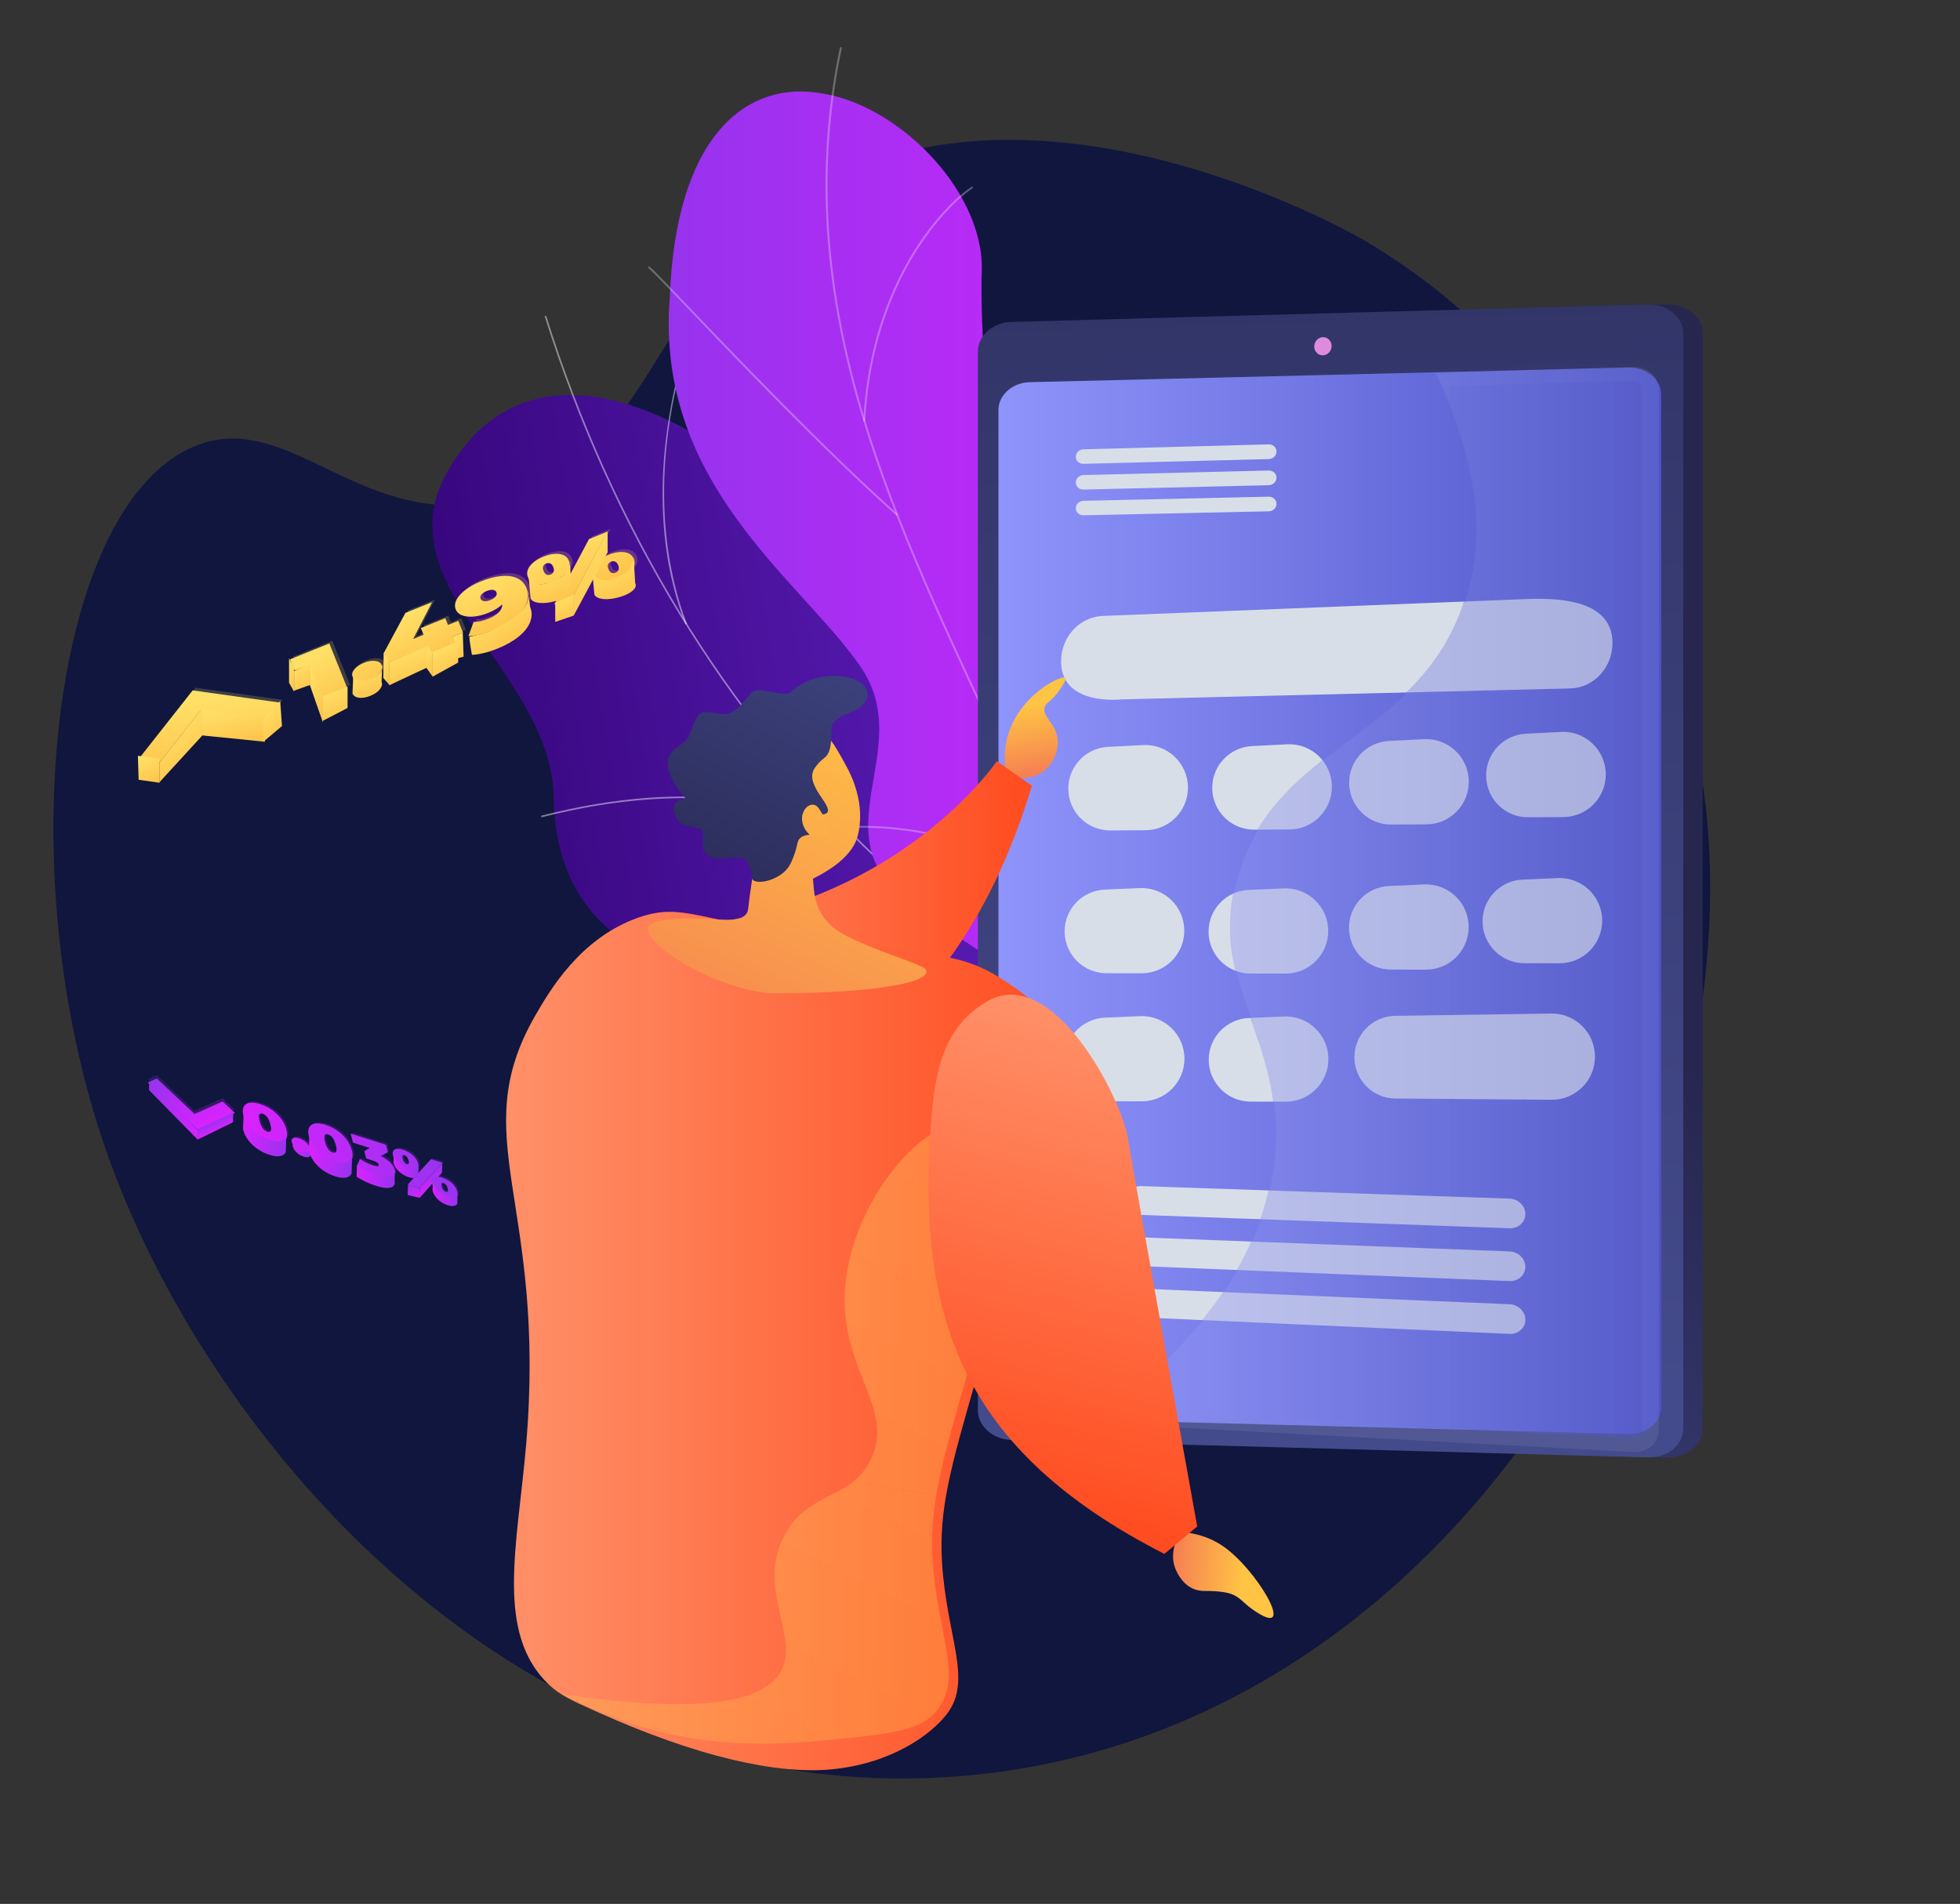 <svg width="457" height="444" viewBox="0 0 457 444" fill="none" xmlns="http://www.w3.org/2000/svg">
<rect x="0" y="0" width="457" height="444" fill="#333333" stroke="none"/>
<g clip-path="url(#clip0)">
<path d="M190.302 43.597C151.229 65.545 152.904 108.028 116.226 116.614C84.265 124.094 67.883 95.379 45.892 103.868C12.388 116.801 1.704 202.235 24.706 268.219C48.459 336.351 121.26 421.392 222.02 414.344C335.146 406.432 405.641 287.886 398.206 193.155C397.402 182.909 389.281 97.256 317.384 55.66C313.792 53.582 243.121 13.926 190.302 43.597Z" fill="#10163E"/>
<g opacity="0.8">
<g style="mix-blend-mode:multiply" opacity="0.3">
<path style="mix-blend-mode:multiply" opacity="0.3" d="M196.986 268.682C195.399 270.125 192.699 269.948 190.951 268.282C189.203 266.616 189.071 264.079 190.669 262.632C192.266 261.185 194.972 261.377 196.714 263.053C198.456 264.728 198.573 267.241 196.986 268.682Z" fill="url(#paint0_linear)"/>
<path style="mix-blend-mode:multiply" opacity="0.3" d="M277.109 268.859C278.84 270.24 281.247 270.078 282.489 268.504C283.731 266.93 283.34 264.533 281.618 263.146C279.896 261.76 277.474 261.904 276.226 263.485C274.977 265.065 275.373 267.475 277.109 268.859Z" fill="url(#paint1_linear)"/>
</g>
</g>
<path d="M339.817 277.612C342.294 275.901 346.15 269.996 346.527 268.037C349.005 255.029 355.239 230.96 348.076 218.926C346.847 216.866 336.362 219.808 334.02 218.557C326.869 218.806 324.415 219.337 317.496 216.234C297.098 207.079 310.14 163.313 272.058 170.016C244.165 174.922 228.17 193.689 211.465 155.101C194.761 116.514 130.055 63.914 104.159 110.271C89.299 136.874 128.629 156.69 129.113 186.087C129.574 214.018 148.454 227.416 178.952 228.531C209.451 229.646 202.155 246.414 206.217 271.075C211.108 300.694 252.437 284.989 270.892 276.118C285.772 268.949 328.442 260.78 339.817 277.612Z" fill="url(#paint2_linear)"/>
<path d="M334.981 265.296L335.042 264.915C310.061 260.961 286.056 253.213 263.697 241.896C242.212 231.02 222.222 216.849 204.273 199.764C169.409 166.593 142.816 122.969 127.349 73.626L126.99 73.737C142.482 123.147 169.114 166.824 204.017 200.036C221.992 217.147 242.021 231.346 263.531 242.222C285.916 253.579 309.96 261.341 334.981 265.296Z" fill="#FCFDFE" fill-opacity="0.46"/>
<path d="M189.514 278.172C211.47 262.713 252.163 250.036 280.239 249.91L280.234 249.527C252.105 249.652 211.306 262.367 189.297 277.85L189.514 278.172Z" fill="#FCFDFE" fill-opacity="0.46"/>
<path d="M313.966 261.028L314.132 260.688C300.905 254.485 291.585 241.937 286.429 223.39C281.655 206.159 281.289 187.066 281.426 174.187L281.044 174.179C280.906 187.071 281.271 206.217 286.058 223.488C291.237 242.141 300.621 254.77 313.966 261.028Z" fill="#FCFDFE" fill-opacity="0.46"/>
<path d="M199.102 195.234L199.28 194.894C185.757 187.695 162.099 181.05 126.152 190.237L126.249 190.609C162.077 181.446 185.644 188.063 199.102 195.234Z" fill="#FCFDFE" fill-opacity="0.46"/>
<path d="M159.817 145.63L160.176 145.493C155.331 132.945 149.434 106.292 164.395 68.712L164.042 68.573C158.985 81.256 155.804 94.507 154.819 106.893C153.704 121.098 155.385 134.134 159.817 145.63Z" fill="#FCFDFE" fill-opacity="0.46"/>
<path d="M273.078 313.882C286.353 310.411 299.575 306.624 312.745 302.547C312.982 302.718 314.17 272.909 298.546 259.067C267.721 232.319 283.318 203.526 286.855 187.097C292.779 163.846 285.693 140.16 262.944 142.311C237.648 144.198 228.477 103.001 228.859 64.548C230.35 45.652 210.412 25.133 192.426 21.926C174.018 18.205 157.549 31.796 156.177 69.285C152.654 112.897 186.659 135.211 200.568 155.361C214.238 175.129 189.707 195.054 213.024 211.325C232.739 225.906 256.584 235.314 250.632 257.008C244.417 278.478 248.297 295.065 273.078 313.882Z" fill="url(#paint3_linear)"/>
<path d="M291.354 313.631L291.803 313.579C291.776 313.315 272.088 253.063 243.229 195.477C239.086 186.094 234.665 176.659 230.403 167.528C218.962 143.089 207.139 117.82 200.013 92.141C192.043 63.44 190.829 36.93 196.305 11.092L195.857 11C190.367 36.903 191.594 63.493 199.578 92.273C206.717 117.991 218.553 143.274 229.994 167.739C234.269 176.857 238.677 186.292 242.82 195.688C271.6 253.103 291.288 313.275 291.354 313.631Z" fill="white" fill-opacity="0.29"/>
<path d="M209.079 120.288L209.382 119.945C192.518 104.915 171.695 83.128 160.505 71.424C151.73 62.253 151.44 62.002 151.149 62.081L151.268 62.517L151.215 62.292L151.149 62.503C151.558 62.715 155.372 66.686 160.188 71.727C171.365 83.445 192.201 105.231 209.079 120.288Z" fill="white" fill-opacity="0.29"/>
<path d="M201.729 98.249C202.731 78.706 209.263 65.101 214.568 57.131C220.387 48.369 226.246 44.081 226.827 43.949C226.827 43.949 226.774 43.962 226.721 43.922L226.932 43.526C226.814 43.46 226.669 43.5 226.365 43.671C225.098 44.397 219.187 48.976 213.38 58.121C208.392 65.985 202.243 79.326 201.28 98.236L201.729 98.249Z" fill="white" fill-opacity="0.29"/>
<path d="M260.582 233.758L261.03 233.652C261.017 233.586 260.964 233.415 260.911 233.23C260.859 233.059 260.806 232.874 260.793 232.821C256.808 215.284 258.893 195.728 266.968 174.694C271.178 163.728 276.878 152.815 283.898 142.259C284.387 141.533 284.585 141.229 284.637 141.111L284.228 140.926C284.189 141.018 283.898 141.454 283.529 142.008C276.482 152.591 270.782 163.53 266.559 174.535C258.457 195.649 256.372 215.297 260.37 232.927C260.384 232.993 260.436 233.177 260.489 233.362C260.516 233.52 260.555 233.692 260.582 233.758Z" fill="white" fill-opacity="0.29"/>
<path d="M252.282 215.297L252.638 215.02C233.544 190.621 199.235 192.561 198.958 192.666L198.812 192.891L198.997 193.102L199.05 192.877L199.09 193.088C199.406 193.049 233.319 191.07 252.282 215.297ZM199.09 192.653L199.037 192.877L199.09 192.653Z" fill="white" fill-opacity="0.29"/>
<path d="M288.002 303.814L288.451 303.748C287.303 296.015 288.623 282.476 301.37 261.878C302.056 260.782 302.056 260.782 302.016 260.65L301.792 260.703L301.581 260.65C301.554 260.73 301.291 261.152 300.987 261.64C288.161 282.357 286.841 296.002 288.002 303.814Z" fill="white" fill-opacity="0.29"/>
<path d="M282.962 289.562L283.384 289.391C281.022 283.69 273.025 272.883 245.961 264.609C245.578 264.49 245.34 264.424 245.261 264.385L245.103 264.807C245.195 264.847 245.446 264.913 245.842 265.045C272.708 273.266 280.626 283.941 282.962 289.562Z" fill="white" fill-opacity="0.29"/>
<path d="M232.546 82.009V328.872C232.546 332.563 236.302 333.363 240.561 333.478L386.534 339.82L388.739 339.878C393.271 340.003 397 336.975 397 333.158V77.724C397 73.907 393.285 70.878 388.739 71.004L385.732 71.084L239.228 80.649C234.982 80.775 232.546 78.318 232.546 82.009Z" fill="url(#paint4_linear)"/>
<path d="M228 82.009V328.872C228 332.563 231.484 335.683 235.744 335.798L384.207 339.878C388.739 340.003 392.468 336.975 392.468 333.158V77.724C392.468 73.907 388.753 70.878 384.207 71.004L235.744 75.084C231.484 75.198 228 78.318 228 82.009Z" fill="url(#paint5_linear)"/>
<path d="M232.804 95.588V324.28C232.804 327.731 236.057 330.634 240.031 330.737L379.634 334.416C383.853 334.531 387.324 331.708 387.324 328.154V91.999C387.324 88.445 383.867 85.611 379.634 85.714L240.031 89.131C236.057 89.234 232.804 92.136 232.804 95.588Z" fill="url(#paint6_linear)"/>
<path d="M306.435 80.807C306.435 81.979 307.342 82.894 308.457 82.864C309.572 82.833 310.479 81.846 310.479 80.684C310.479 79.512 309.572 78.597 308.457 78.628C307.342 78.659 306.435 79.635 306.435 80.807Z" fill="#DE8BDF"/>
<g opacity="0.3">
<path opacity="0.3" d="M297.421 269.239C299.83 241.491 281.77 230.04 288.656 204.897C297.176 173.824 329.92 172.498 341.066 142.019C345.339 130.339 347.027 112.694 334.792 87.003L380.9 85.529C384.139 85.426 386.766 87.791 386.766 90.808V333.466C386.766 336.483 384.139 338.803 380.9 338.62L254.66 331.843C286.792 308.392 295.937 286.29 297.421 269.239Z" fill="#D8DEE8"/>
</g>
<path d="M266.079 276.6L351.98 279.526C354.008 279.594 355.655 281.206 355.655 283.114C355.655 285.023 354.008 286.52 351.98 286.44L266.079 283.32C264.173 283.251 262.622 281.697 262.622 279.846C262.622 277.983 264.16 276.531 266.079 276.6Z" fill="#D8DEE8"/>
<path d="M266.079 288.555L351.981 291.835C354.008 291.915 355.655 293.526 355.655 295.435C355.655 297.343 354.008 298.829 351.981 298.749L266.079 295.263C264.173 295.183 262.622 293.618 262.622 291.766C262.622 289.926 264.16 288.487 266.079 288.555Z" fill="#D8DEE8"/>
<path d="M266.079 300.507L351.981 304.153C354.008 304.244 355.655 305.856 355.655 307.775C355.655 309.684 354.008 311.158 351.981 311.067L266.079 307.215C264.173 307.135 262.622 305.558 262.622 303.707C262.622 301.867 264.16 300.427 266.079 300.507Z" fill="#D8DEE8"/>
<path d="M252.604 104.786L295.814 103.631C296.821 103.609 297.637 104.351 297.637 105.3C297.637 106.248 296.821 107.037 295.814 107.06L252.604 108.168C251.624 108.191 250.835 107.46 250.835 106.523C250.835 105.586 251.624 104.808 252.604 104.786Z" fill="#D8DEE8"/>
<path d="M252.605 110.786L295.814 109.723C296.821 109.7 297.638 110.443 297.638 111.392C297.638 112.34 296.821 113.129 295.814 113.152L252.605 114.169C251.625 114.192 250.836 113.46 250.836 112.523C250.836 111.586 251.625 110.82 252.605 110.786Z" fill="#D8DEE8"/>
<path d="M252.605 116.796L295.814 115.825C296.821 115.802 297.638 116.556 297.638 117.493C297.638 118.442 296.821 119.219 295.814 119.242L252.605 120.167C251.625 120.19 250.836 119.447 250.836 118.522C250.836 117.596 251.625 116.819 252.605 116.796Z" fill="#D8DEE8"/>
<path d="M353.739 139.789L257.128 143.643C251.701 143.857 247.407 148.531 247.407 154.223C247.407 164.802 261.557 163.096 261.557 163.096L366.241 160.544C371.675 160.33 375.976 155.651 375.976 149.951C375.976 138.378 359.471 139.562 353.739 139.789Z" fill="#D8DEE8"/>
<path d="M266.545 173.755L258.348 174.173C253.142 174.439 249.063 178.752 249.089 183.965C249.116 189.35 253.503 193.692 258.888 193.663L267.096 193.619C272.584 193.589 277.012 189.115 276.985 183.627C276.957 177.96 272.204 173.467 266.545 173.755Z" fill="#D8DEE8"/>
<path d="M300.102 173.574L291.905 173.992C286.699 174.257 282.62 178.571 282.646 183.783C282.673 189.169 287.06 193.511 292.445 193.482L300.653 193.437C306.141 193.407 310.569 188.934 310.542 183.445C310.514 177.779 305.761 173.285 300.102 173.574Z" fill="#D8DEE8"/>
<path d="M332.03 172.38L323.833 172.798C318.627 173.064 314.548 177.377 314.574 182.59C314.6 187.975 318.988 192.317 324.373 192.288L332.581 192.244C338.069 192.214 342.497 187.74 342.47 182.252C342.442 176.585 337.689 172.092 332.03 172.38Z" fill="#D8DEE8"/>
<path d="M363.969 170.685L355.772 171.103C350.566 171.369 346.487 175.682 346.513 180.895C346.539 186.28 350.927 190.622 356.312 190.593L364.52 190.548C370.008 190.518 374.436 186.045 374.409 180.556C374.381 174.89 369.628 170.396 363.969 170.685Z" fill="#D8DEE8"/>
<path d="M265.76 207.106L257.56 207.462C252.352 207.689 248.244 211.971 248.234 217.184C248.224 222.569 252.581 226.944 257.967 226.956L266.174 226.973C271.663 226.985 276.121 222.545 276.132 217.056C276.142 211.39 271.421 206.86 265.76 207.106Z" fill="#D8DEE8"/>
<path d="M299.318 207.178L291.118 207.535C285.91 207.761 281.802 212.043 281.792 217.256C281.781 222.642 286.138 227.017 291.524 227.028L299.732 227.045C305.22 227.057 309.678 222.617 309.689 217.128C309.7 211.462 304.978 206.933 299.318 207.178Z" fill="#D8DEE8"/>
<path d="M332.066 206.261L323.866 206.617C318.658 206.843 314.55 211.125 314.54 216.338C314.53 221.724 318.887 226.099 324.273 226.11L332.48 226.127C337.969 226.139 342.427 221.699 342.438 216.21C342.449 210.544 337.727 206.015 332.066 206.261Z" fill="#D8DEE8"/>
<path d="M363.203 204.772L355.003 205.129C349.795 205.355 345.687 209.637 345.677 214.85C345.666 220.235 350.024 224.61 355.409 224.622L363.617 224.639C369.105 224.651 373.563 220.211 373.574 214.722C373.585 209.056 368.864 204.526 363.203 204.772Z" fill="#D8DEE8"/>
<path d="M265.804 236.969L257.604 237.323C252.396 237.548 248.286 241.828 248.275 247.041C248.263 252.427 252.619 256.803 258.004 256.816L266.212 256.836C271.701 256.85 276.16 252.411 276.172 246.923C276.185 241.256 271.465 236.725 265.804 236.969Z" fill="#D8DEE8"/>
<path d="M299.361 237.051L291.161 237.405C285.953 237.63 281.844 241.911 281.832 247.123C281.82 252.509 286.176 256.885 291.562 256.898L299.769 256.918C305.258 256.932 309.717 252.493 309.73 247.005C309.742 241.338 305.022 236.807 299.361 237.051Z" fill="#D8DEE8"/>
<path d="M361.679 236.363L325.293 236.901C320.033 236.979 315.807 241.258 315.795 246.519C315.783 251.824 320.059 256.143 325.364 256.185L361.753 256.471C367.328 256.515 371.873 252.015 371.885 246.441C371.898 240.82 367.3 236.279 361.679 236.363Z" fill="#D8DEE8"/>
<path opacity="0.35" d="M297.094 269.227C299.503 241.479 281.443 230.028 288.33 204.897C296.836 173.824 329.579 172.498 340.725 142.03C344.822 130.842 346.537 114.157 335.894 90.134L380.56 88.751C381.88 88.706 382.969 89.689 382.969 90.923V333.272C382.969 334.506 381.894 335.466 380.56 335.386L258.185 328.952C287.214 306.564 295.679 285.57 297.094 269.227Z" fill="url(#paint7_linear)"/>
<path d="M234.662 180.853C234.275 178.887 233.749 174.83 235.39 170.325C238.595 161.546 247.714 157.319 248.426 158.047C248.813 158.434 247.219 160.757 246.429 161.747C244.803 163.822 243.983 163.76 243.611 164.86C242.868 167.135 246.027 168.482 246.553 172.105C246.925 174.706 245.841 177.772 243.58 179.645C239.849 182.742 234.879 180.931 234.662 180.853Z" fill="url(#paint8_linear)"/>
<path d="M240.608 183.254L232.433 177.51C232.433 177.51 206.252 216.263 149.136 216.573L158.364 258.221C158.348 258.206 216.671 262.37 240.608 183.254Z" fill="url(#paint9_linear)"/>
<path d="M250.222 246.073C246.374 236.681 238.126 231.275 233.85 228.475C223.725 221.841 217.243 223.055 194.001 219.524C163.022 214.808 159.311 210.353 148.911 213.966C135.228 218.724 128.097 231.137 124.814 236.819C108.318 265.491 127.601 280.069 122.649 337.193C120.621 360.529 115.435 380.802 127.904 392.787C130.525 395.311 133.463 396.635 139.339 399.269C162.622 409.737 181.325 413.864 194.001 412.609C207.96 411.23 217.174 404.496 220.884 399.572C226.801 391.697 220.705 381.685 219.643 364.363C218.884 351.923 221.712 342.076 227.367 322.354C240.512 276.538 257.588 264.085 250.222 246.073Z" fill="url(#paint10_linear)"/>
<path d="M199.913 195.162C202.02 187.57 198.323 180.521 197.517 179.02C194.109 172.68 193.241 171.804 191.61 170.698L189.358 169.301C189.358 169.301 189.234 169.238 189.09 169.197C187.644 168.675 182.707 168.529 181.695 168.738C178.493 169.426 175.085 182.586 176.055 201.189C175.932 201.898 175.787 202.607 175.663 203.337C175.167 206.278 174.754 209.156 174.444 211.971C174.155 214.662 170.375 214.599 167.69 214.432C156.825 213.723 151.495 214.662 151.041 216.309C150.173 219.375 163.063 229.386 178.989 231.638C200.347 231.805 217.74 229.511 215.86 226.111C215.034 224.61 198.468 220.23 193.82 215.913C189.565 211.95 189.895 207.863 189.544 204.922C190.866 204.213 198.344 200.751 199.913 195.162Z" fill="url(#paint11_linear)"/>
<path d="M193.918 169.147C193.897 174.896 193.303 175.967 191.944 176.967C191.759 177.092 190.771 177.883 189.886 179.237C189.763 179.425 189.66 179.633 189.557 179.925C188.301 183.549 194.003 187.82 192.912 189.444C192.109 190.632 188.24 189.049 187.787 190.069C187.355 191.028 190.565 193.006 190.071 194.152C189.701 195.027 187.725 194.235 186.47 195.548C185.852 196.214 186.037 196.735 185.379 198.756C185.008 199.902 184.494 201.151 184.082 201.839C182.106 205.213 176.549 206.463 175.479 205.109C175.19 204.734 175.437 204.422 175.129 203.151C175.129 203.151 174.841 201.985 174.038 200.631C172.885 198.693 166.557 201.93 164.418 198.756C163.207 196.959 164.559 193.636 163.418 193.297C160.495 192.43 158.566 192.988 157.418 190.069C155.918 186.257 159.96 186.257 159.96 186.257C159.96 186.257 154.518 180.646 155.918 176.646C156.764 174.228 159.646 173.663 160.495 171.946C161.368 170.168 162.046 167.076 163.418 166.349C165.178 165.417 167.757 167.06 169.918 166.349C172.148 165.617 172.983 163.978 175.129 161.646C176.81 159.814 180.833 162.358 184.082 161.647C191.944 154.147 205.941 158.358 201.418 164.072C199.223 166.844 196.418 165.646 193.918 169.147Z" fill="url(#paint12_linear)"/>
<path d="M190.877 188.471C189.467 186.508 187 188.344 187 190.898C186.979 193.431 189.405 196.09 191.748 195.584C194.091 195.077 192.764 191.109 190.877 188.471Z" fill="url(#paint13_linear)"/>
<g opacity="0.3">
<path fill-rule="evenodd" clip-rule="evenodd" d="M218.304 348.646L198.795 345.646C200.453 344.352 201.929 342.7 203.073 340.312C206.078 334.033 203.937 328.615 201.393 322.178C199.218 316.675 196.749 310.428 196.95 302.263C197.47 281.094 215.631 259.898 226.332 261.761C231.271 262.622 233.135 268.147 235.571 275.363C236.544 278.249 237.61 281.405 239 284.642C234.695 294.11 229.666 305.976 225.102 321.91C221.832 333.336 219.516 341.43 218.304 348.646Z" fill="url(#paint14_linear)"/>
<path d="M182.26 389.404C186.332 381.279 176.356 370.482 182.875 358.11C187.039 350.203 193.756 349.579 198.795 345.646L218.304 348.646C217.439 353.796 217.136 358.498 217.449 363.645C218.501 380.854 224.528 390.802 218.679 398.625C215.016 403.516 208.02 404.311 194.19 405.681C181.617 406.928 160.941 408.723 137.887 398.324C134.963 397.008 132.776 396.022 131 395.049C167.022 400.447 179.035 395.844 182.26 389.404Z" fill="url(#paint15_linear)"/>
</g>
<path d="M275.341 357.26C277.341 357.395 281.395 357.937 285.322 360.689C292.972 366.057 301.77 381.054 293.806 376.459C288 373.109 290 371.009 280.712 371.01C277.547 371.01 275.423 368.855 274.199 366.186C272.174 361.781 275.211 357.449 275.341 357.26Z" fill="url(#paint16_linear)"/>
<path d="M271.483 362.382L279.148 355.973C279.148 355.973 264.466 274.696 262.983 265.403C261.5 256.109 245.38 224.471 230 233.609C219.446 239.88 217.835 250.861 217 263.109C214 307.109 224 338.109 271.483 362.382Z" fill="url(#paint17_linear)"/>
<g opacity="0.2">
<path d="M63.248 265.867C62.27 265.556 61.358 265.11 60.512 264.53C59.675 263.945 58.958 263.26 58.359 262.475C57.769 261.685 57.357 260.84 57.124 259.939C56.892 259.039 56.902 258.331 57.156 257.817C57.418 257.298 57.878 256.988 58.538 256.885C59.206 256.778 60.029 256.881 61.007 257.191C61.986 257.502 62.894 257.95 63.73 258.535C64.576 259.116 65.294 259.801 65.884 260.591C66.483 261.376 66.898 262.218 67.131 263.119C67.364 264.02 67.349 264.73 67.087 265.248C66.834 265.762 66.373 266.073 65.705 266.18C65.046 266.282 64.227 266.178 63.248 265.867ZM62.67 263.627C63.511 263.894 63.752 263.329 63.39 261.93C63.029 260.532 62.428 259.699 61.586 259.431C60.744 259.164 60.504 259.729 60.865 261.128C61.226 262.526 61.828 263.36 62.67 263.627Z" fill="url(#paint18_linear)"/>
<path d="M70.865 268.222C70.265 268.031 69.728 267.73 69.255 267.319C68.79 266.903 68.5 266.47 68.383 266.019C68.267 265.569 68.368 265.267 68.686 265.114C69.012 264.957 69.475 264.974 70.075 265.164C70.675 265.355 71.206 265.654 71.669 266.062C72.14 266.466 72.434 266.893 72.55 267.343C72.666 267.794 72.562 268.102 72.238 268.267C71.922 268.428 71.465 268.413 70.865 268.222Z" fill="url(#paint19_linear)"/>
<path d="M78.507 270.716C77.529 270.405 76.617 269.959 75.772 269.379C74.935 268.794 74.217 268.109 73.618 267.324C73.028 266.534 72.616 265.689 72.384 264.788C72.151 263.888 72.161 263.18 72.415 262.666C72.677 262.147 73.138 261.837 73.797 261.734C74.465 261.627 75.288 261.729 76.266 262.04C77.245 262.351 78.153 262.799 78.99 263.384C79.835 263.965 80.553 264.65 81.143 265.439C81.742 266.224 82.158 267.067 82.39 267.968C82.623 268.869 82.608 269.579 82.346 270.097C82.093 270.611 81.632 270.922 80.964 271.029C80.305 271.131 79.486 271.027 78.507 270.716ZM77.929 268.476C78.771 268.743 79.011 268.178 78.65 266.779C78.288 265.381 77.687 264.548 76.845 264.28C76.003 264.013 75.763 264.578 76.124 265.977C76.486 267.375 77.087 268.208 77.929 268.476Z" fill="url(#paint20_linear)"/>
<path d="M89.137 269.318C90.03 269.747 90.757 270.242 91.318 270.805C91.887 271.363 92.247 271.934 92.398 272.519C92.526 273.017 92.463 273.424 92.207 273.742C91.959 274.055 91.491 274.225 90.803 274.253C90.115 274.281 89.208 274.116 88.082 273.758C87.303 273.511 86.508 273.2 85.697 272.826C84.896 272.456 84.175 272.056 83.533 271.627L84.263 269.966C84.766 270.308 85.289 270.612 85.831 270.878C86.384 271.148 86.902 271.36 87.386 271.514C87.818 271.651 88.151 271.706 88.385 271.679C88.62 271.652 88.71 271.536 88.657 271.33C88.559 270.951 88.074 270.623 87.2 270.345L85.732 269.879L85.288 268.16L86.593 267.432L82.647 266.178L82.102 264.069L90.341 266.687L90.785 268.405L89.137 269.318Z" fill="url(#paint21_linear)"/>
<path d="M95.521 272.467C94.658 272.193 93.9 271.763 93.247 271.179C92.594 270.594 92.174 269.942 91.988 269.223C91.864 268.741 91.883 268.366 92.046 268.099C92.208 267.831 92.487 267.677 92.882 267.636C93.288 267.598 93.769 267.668 94.327 267.845C94.885 268.022 95.408 268.272 95.897 268.594C96.396 268.919 96.817 269.296 97.159 269.724C97.502 270.152 97.735 270.607 97.86 271.089C98.045 271.808 97.918 272.286 97.477 272.523C97.036 272.76 96.384 272.741 95.521 272.467ZM100.845 270.025L103.512 270.872L98.111 276.771L95.443 275.923L100.845 270.025ZM95.19 271.187C95.39 271.25 95.533 271.223 95.618 271.105C95.712 270.983 95.712 270.74 95.618 270.376C95.525 270.013 95.389 269.731 95.211 269.529C95.042 269.323 94.858 269.188 94.658 269.125C94.458 269.061 94.311 269.091 94.217 269.213C94.131 269.331 94.136 269.572 94.23 269.935C94.323 270.299 94.455 270.583 94.624 270.789C94.802 270.991 94.99 271.123 95.19 271.187ZM104.628 278.951C103.765 278.677 103.007 278.247 102.354 277.663C101.701 277.078 101.281 276.426 101.095 275.707C100.971 275.225 100.99 274.85 101.153 274.583C101.315 274.315 101.594 274.161 101.989 274.12C102.395 274.082 102.876 274.152 103.434 274.329C103.992 274.506 104.515 274.756 105.004 275.078C105.503 275.403 105.924 275.78 106.267 276.208C106.609 276.636 106.842 277.091 106.967 277.573C107.153 278.292 107.025 278.77 106.584 279.007C106.143 279.244 105.491 279.225 104.628 278.951ZM104.297 277.671C104.497 277.734 104.64 277.707 104.725 277.589C104.819 277.467 104.819 277.224 104.726 276.861C104.632 276.497 104.496 276.215 104.318 276.013C104.149 275.807 103.965 275.672 103.765 275.609C103.565 275.545 103.418 275.575 103.324 275.697C103.239 275.815 103.243 276.056 103.337 276.419C103.43 276.783 103.562 277.067 103.731 277.273C103.909 277.475 104.098 277.607 104.297 277.671Z" fill="url(#paint22_linear)"/>
<path fill-rule="evenodd" clip-rule="evenodd" d="M46.056 262.641L34.405 251.656L36.543 250.71L45.331 258.995L51.896 256.089L54.758 258.788L46.056 262.641Z" fill="url(#paint23_linear)"/>
</g>
<path d="M69.655 269.177C70.007 269.419 70.387 269.605 70.794 269.734C71.202 269.864 71.543 269.907 71.818 269.865C72.096 269.82 72.288 269.691 72.394 269.477L72.442 268.028C72.336 268.242 72.144 268.372 71.866 268.416C71.591 268.459 71.25 268.415 70.843 268.286C70.435 268.156 70.055 267.971 69.703 267.729C69.354 267.485 69.055 267.2 68.806 266.873C68.56 266.544 68.388 266.192 68.291 265.816L68.243 267.265C68.34 267.64 68.512 267.992 68.757 268.321C69.007 268.648 69.306 268.934 69.655 269.177Z" fill="url(#paint24_linear)"/>
<path fill-rule="evenodd" clip-rule="evenodd" d="M103.055 273.463L97.77 279.445L97.852 276.982L103.129 271.232L103.055 273.463Z" fill="url(#paint25_linear)"/>
<path d="M62.897 266.156C61.919 265.845 61.007 265.399 60.161 264.819C59.324 264.234 58.607 263.549 58.008 262.764C57.418 261.974 57.006 261.129 56.773 260.228C56.541 259.328 56.551 258.62 56.805 258.106C57.067 257.587 57.527 257.277 58.187 257.174C58.855 257.068 59.678 257.17 60.656 257.481C61.635 257.791 62.543 258.239 63.379 258.825C64.225 259.405 64.943 260.09 65.533 260.88C66.132 261.665 66.547 262.507 66.78 263.408C67.013 264.309 66.998 265.019 66.736 265.537C66.483 266.052 66.022 266.362 65.354 266.469C64.695 266.571 63.876 266.467 62.897 266.156ZM62.319 263.916C63.16 264.184 63.401 263.618 63.039 262.22C62.678 260.821 62.077 259.988 61.235 259.721C60.393 259.453 60.153 260.019 60.514 261.417C60.875 262.816 61.477 263.649 62.319 263.916Z" fill="url(#paint26_linear)"/>
<path d="M70.514 268.511C69.914 268.32 69.377 268.019 68.904 267.608C68.439 267.192 68.149 266.759 68.032 266.308C67.916 265.858 68.017 265.556 68.335 265.404C68.661 265.246 69.124 265.263 69.724 265.453C70.324 265.644 70.855 265.943 71.318 266.351C71.789 266.755 72.083 267.182 72.199 267.632C72.316 268.083 72.212 268.391 71.887 268.556C71.571 268.717 71.114 268.702 70.514 268.511Z" fill="url(#paint27_linear)"/>
<path d="M78.156 271.005C77.178 270.694 76.266 270.248 75.421 269.668C74.584 269.083 73.866 268.398 73.267 267.613C72.677 266.823 72.265 265.978 72.033 265.077C71.8 264.177 71.811 263.469 72.064 262.955C72.326 262.436 72.787 262.126 73.446 262.023C74.114 261.916 74.937 262.018 75.916 262.329C76.894 262.64 77.802 263.088 78.639 263.673C79.484 264.254 80.202 264.939 80.792 265.729C81.391 266.514 81.807 267.356 82.039 268.257C82.272 269.158 82.257 269.868 81.995 270.386C81.742 270.9 81.281 271.211 80.613 271.318C79.954 271.42 79.135 271.316 78.156 271.005ZM77.578 268.765C78.42 269.032 78.66 268.467 78.299 267.068C77.938 265.67 77.336 264.837 76.494 264.569C75.652 264.302 75.412 264.867 75.773 266.266C76.135 267.664 76.736 268.497 77.578 268.765Z" fill="url(#paint28_linear)"/>
<path d="M88.786 269.607C89.679 270.036 90.406 270.531 90.967 271.094C91.536 271.652 91.896 272.223 92.047 272.808C92.175 273.306 92.112 273.713 91.856 274.031C91.608 274.344 91.14 274.514 90.452 274.542C89.764 274.57 88.857 274.405 87.731 274.047C86.952 273.8 86.157 273.489 85.346 273.116C84.545 272.745 83.824 272.345 83.182 271.917L83.912 270.256C84.415 270.597 84.938 270.901 85.48 271.167C86.033 271.437 86.551 271.649 87.035 271.803C87.467 271.94 87.8 271.995 88.034 271.968C88.269 271.941 88.359 271.825 88.306 271.619C88.208 271.24 87.723 270.912 86.849 270.634L85.381 270.168L84.938 268.449L86.242 267.721L82.296 266.467L81.751 264.358L89.99 266.976L90.434 268.694L88.786 269.607Z" fill="url(#paint29_linear)"/>
<path d="M95.17 272.756C94.307 272.482 93.549 272.052 92.896 271.468C92.243 270.883 91.823 270.231 91.637 269.512C91.513 269.03 91.532 268.655 91.695 268.388C91.857 268.121 92.136 267.966 92.531 267.925C92.937 267.887 93.418 267.957 93.976 268.134C94.534 268.311 95.057 268.561 95.546 268.883C96.045 269.208 96.466 269.585 96.808 270.013C97.151 270.441 97.384 270.896 97.509 271.378C97.694 272.097 97.567 272.575 97.126 272.812C96.685 273.049 96.033 273.03 95.17 272.756ZM100.494 270.314L103.161 271.161L97.76 277.06L95.092 276.213L100.494 270.314ZM94.839 271.476C95.039 271.54 95.182 271.512 95.267 271.394C95.361 271.272 95.361 271.029 95.267 270.666C95.174 270.302 95.038 270.02 94.86 269.818C94.691 269.612 94.507 269.477 94.307 269.414C94.107 269.35 93.96 269.38 93.866 269.502C93.78 269.62 93.785 269.861 93.879 270.224C93.972 270.588 94.104 270.872 94.273 271.078C94.451 271.28 94.639 271.412 94.839 271.476ZM104.277 279.24C103.414 278.966 102.656 278.536 102.003 277.952C101.35 277.367 100.93 276.715 100.744 275.996C100.62 275.514 100.639 275.139 100.802 274.872C100.965 274.605 101.243 274.45 101.638 274.409C102.044 274.371 102.525 274.441 103.083 274.618C103.641 274.795 104.164 275.045 104.653 275.367C105.152 275.692 105.573 276.069 105.916 276.497C106.258 276.925 106.491 277.38 106.616 277.862C106.802 278.581 106.674 279.059 106.233 279.296C105.792 279.533 105.14 279.514 104.277 279.24ZM103.946 277.96C104.146 278.024 104.289 277.996 104.375 277.878C104.468 277.756 104.468 277.513 104.375 277.15C104.281 276.786 104.145 276.504 103.967 276.302C103.798 276.096 103.614 275.961 103.414 275.898C103.214 275.834 103.067 275.864 102.973 275.986C102.888 276.104 102.892 276.345 102.986 276.708C103.08 277.072 103.211 277.356 103.38 277.562C103.558 277.764 103.747 277.896 103.946 277.96Z" fill="url(#paint30_linear)"/>
<path d="M92.001 275.303C92.13 275.8 92.066 276.208 91.81 276.526C91.563 276.839 91.095 277.009 90.406 277.037C89.718 277.065 88.811 276.9 87.685 276.542C86.907 276.295 86.112 275.984 85.3 275.61C84.5 275.24 83.778 274.84 83.136 274.411L83.224 271.768C83.866 272.196 84.588 272.596 85.388 272.967C86.2 273.34 86.995 273.651 87.773 273.899C88.899 274.256 89.806 274.421 90.495 274.393C91.183 274.365 91.651 274.195 91.898 273.882C91.964 273.8 92.017 273.713 92.057 273.62L92.089 272.659C92.185 273.029 92.174 273.349 92.057 273.62L92.001 275.303Z" fill="url(#paint31_linear)"/>
<path d="M60.056 267.964C60.901 268.544 61.813 268.99 62.792 269.301C63.77 269.612 64.59 269.716 65.249 269.614C65.917 269.507 66.377 269.197 66.631 268.682L66.747 265.205C66.493 265.72 66.032 266.03 65.365 266.137C64.705 266.239 63.886 266.135 62.908 265.824C61.929 265.513 61.017 265.067 60.172 264.487C59.335 263.902 58.617 263.217 58.019 262.432C57.428 261.642 57.017 260.797 56.784 259.896L56.668 263.374C56.901 264.274 57.312 265.119 57.903 265.909C58.501 266.694 59.219 267.379 60.056 267.964Z" fill="url(#paint32_linear)"/>
<path d="M93.707 273.75C94.198 274.087 94.727 274.345 95.294 274.526C95.862 274.706 96.337 274.767 96.719 274.707C97.107 274.645 97.374 274.465 97.521 274.167L97.588 272.15C97.441 272.448 97.174 272.628 96.787 272.69C96.404 272.75 95.929 272.689 95.362 272.509C94.794 272.328 94.265 272.07 93.774 271.733C93.289 271.394 92.873 270.996 92.525 270.541C92.183 270.083 91.944 269.593 91.809 269.07L91.742 271.087C91.877 271.61 92.116 272.1 92.458 272.558C92.805 273.013 93.222 273.411 93.707 273.75Z" fill="url(#paint33_linear)"/>
<path d="M102.805 280.285C103.295 280.622 103.824 280.881 104.392 281.061C104.959 281.241 105.434 281.302 105.817 281.242C106.204 281.18 106.471 281 106.618 280.702L106.686 278.685C106.538 278.983 106.271 279.163 105.884 279.225C105.501 279.285 105.026 279.224 104.459 279.044C103.891 278.864 103.362 278.605 102.872 278.268C102.386 277.929 101.97 277.532 101.623 277.076C101.28 276.618 101.041 276.128 100.906 275.605L100.839 277.622C100.974 278.145 101.213 278.635 101.555 279.093C101.903 279.549 102.319 279.946 102.805 280.285Z" fill="url(#paint34_linear)"/>
<path fill-rule="evenodd" clip-rule="evenodd" d="M46.099 263.436L34.43 252.459L36.562 251.507L45.364 259.787L51.911 256.863L54.778 259.56L46.099 263.436Z" fill="url(#paint35_linear)"/>
<path fill-rule="evenodd" clip-rule="evenodd" d="M46.16 265.82L34.744 254.22L34.801 252.528L46.235 263.589L46.16 265.82Z" fill="url(#paint36_linear)"/>
<path fill-rule="evenodd" clip-rule="evenodd" d="M54.325 261.713L46.131 265.729L46.213 263.265L54.399 259.482L54.325 261.713Z" fill="url(#paint37_linear)"/>
<path fill-rule="evenodd" clip-rule="evenodd" d="M97.755 279.322L95.056 278.687L95.138 276.224L97.83 277.091L97.755 279.322Z" fill="url(#paint38_linear)"/>
<path d="M75.398 272.982C76.244 273.562 77.156 274.008 78.134 274.319C79.113 274.63 79.932 274.734 80.591 274.632C81.259 274.525 81.72 274.214 81.973 273.7L82.089 270.223C81.836 270.737 81.375 271.048 80.707 271.155C80.048 271.257 79.229 271.153 78.25 270.842C77.272 270.531 76.36 270.085 75.514 269.505C74.677 268.919 73.96 268.234 73.361 267.449C72.771 266.66 72.359 265.815 72.126 264.914L72.011 268.391C72.243 269.292 72.655 270.137 73.245 270.927C73.844 271.712 74.562 272.397 75.398 272.982Z" fill="url(#paint39_linear)"/>
<g opacity="0.2">
<path d="M77.479 149.44L81.634 159.77L75.571 162.209L72.473 154.506L69.39 155.746L68.333 153.119L77.479 149.44Z" fill="url(#paint40_linear)"/>
<path d="M87.062 157.758C86.086 158.151 85.201 158.301 84.408 158.209C83.628 158.1 83.125 157.765 82.899 157.204C82.674 156.643 82.808 156.063 83.304 155.464C83.812 154.848 84.555 154.344 85.531 153.951C86.507 153.559 87.383 153.412 88.159 153.511C88.949 153.594 89.456 153.915 89.682 154.476C89.907 155.037 89.768 155.63 89.263 156.256C88.772 156.865 88.038 157.366 87.062 157.758Z" fill="url(#paint41_linear)"/>
<path d="M108.628 146.856L106.239 147.817L106.951 149.588L101.068 151.954L100.356 150.183L91.03 153.934L90.14 151.72L95.218 142.306L101.435 139.806L97.009 148.392L99.45 147.41L98.814 145.831L104.518 143.537L105.153 145.116L107.542 144.155L108.628 146.856Z" fill="url(#paint42_linear)"/>
<path d="M112.796 134.962C114.526 134.266 116.11 133.852 117.549 133.719C119.005 133.579 120.245 133.743 121.269 134.211C122.293 134.679 123.027 135.464 123.47 136.566C123.945 137.747 123.937 138.939 123.446 140.142C122.972 141.338 122.072 142.466 120.747 143.525C119.439 144.577 117.792 145.502 115.805 146.301C114.726 146.735 113.668 147.075 112.633 147.32C111.601 147.575 110.691 147.712 109.903 147.732L111.108 144.419C112.145 144.424 113.306 144.169 114.59 143.652C115.635 143.232 116.432 142.74 116.981 142.176C117.544 141.596 117.813 140.979 117.789 140.326C117.001 141.088 115.888 141.759 114.449 142.337C113.353 142.778 112.279 143.05 111.226 143.154C110.173 143.257 109.263 143.172 108.496 142.897C107.729 142.623 107.215 142.161 106.954 141.512C106.665 140.794 106.727 140.032 107.139 139.226C107.568 138.413 108.28 137.635 109.275 136.892C110.269 136.15 111.443 135.506 112.796 134.962ZM115.023 139.312C115.571 139.092 115.979 138.819 116.247 138.494C116.51 138.16 116.576 137.83 116.446 137.506C116.315 137.181 116.041 136.994 115.623 136.945C115.206 136.896 114.723 136.981 114.175 137.202C113.627 137.422 113.219 137.695 112.952 138.02C112.684 138.344 112.616 138.669 112.746 138.994C112.877 139.318 113.153 139.51 113.575 139.569C113.992 139.618 114.475 139.533 115.023 139.312Z" fill="url(#paint43_linear)"/>
<path d="M129.717 134.945C128.312 135.51 127.062 135.716 125.966 135.563C124.869 135.409 124.141 134.885 123.781 133.99C123.54 133.39 123.537 132.79 123.774 132.192C124.011 131.594 124.444 131.037 125.072 130.522C125.718 129.999 126.494 129.555 127.402 129.19C128.31 128.825 129.169 128.611 129.979 128.548C130.807 128.478 131.513 128.577 132.098 128.844C132.683 129.112 133.097 129.546 133.338 130.146C133.698 131.041 133.536 131.924 132.851 132.793C132.166 133.663 131.121 134.381 129.717 134.945ZM138.021 125.091L142.362 123.345L134.237 138.614L129.895 140.36L138.021 125.091ZM129.076 133.352C129.401 133.221 129.627 133.016 129.754 132.736C129.893 132.44 129.872 132.066 129.69 131.613C129.508 131.161 129.266 130.881 128.964 130.774C128.676 130.65 128.369 130.653 128.043 130.784C127.718 130.915 127.485 131.128 127.346 131.425C127.219 131.704 127.247 132.07 127.429 132.522C127.611 132.975 127.846 133.263 128.135 133.387C128.437 133.494 128.75 133.483 129.076 133.352ZM144.855 134.514C143.451 135.079 142.2 135.285 141.104 135.132C140.007 134.978 139.279 134.454 138.919 133.559C138.678 132.959 138.676 132.359 138.912 131.761C139.149 131.163 139.582 130.606 140.21 130.091C140.856 129.568 141.633 129.124 142.54 128.759C143.448 128.394 144.307 128.18 145.117 128.117C145.945 128.047 146.651 128.146 147.236 128.413C147.822 128.681 148.235 129.115 148.476 129.715C148.836 130.61 148.674 131.493 147.989 132.362C147.304 133.232 146.259 133.949 144.855 134.514ZM144.214 132.921C144.539 132.79 144.765 132.585 144.892 132.305C145.031 132.009 145.01 131.635 144.828 131.182C144.646 130.73 144.404 130.45 144.102 130.343C143.814 130.219 143.507 130.222 143.181 130.353C142.856 130.484 142.623 130.697 142.484 130.993C142.357 131.273 142.385 131.639 142.567 132.091C142.749 132.544 142.985 132.832 143.273 132.956C143.575 133.063 143.889 133.051 144.214 132.921Z" fill="url(#paint44_linear)"/>
<path fill-rule="evenodd" clip-rule="evenodd" d="M45.608 160.379L65.836 163.208L62.732 167.151L47.474 165.016L37.942 177.121L32.973 176.426L45.608 160.379Z" fill="url(#paint45_linear)"/>
</g>
<path d="M108.099 153.141L107.903 147.486L105.573 148.432L105.573 153.801L108.099 153.141Z" fill="url(#paint46_linear)"/>
<path d="M76.791 150.063L80.946 160.393L74.883 162.832L71.785 155.129L68.702 156.369L67.645 153.742L76.791 150.063Z" fill="url(#paint47_linear)"/>
<path d="M86.374 158.381C85.398 158.774 84.513 158.924 83.72 158.832C82.939 158.723 82.437 158.388 82.211 157.827C81.986 157.266 82.12 156.686 82.616 156.087C83.124 155.471 83.866 154.967 84.843 154.574C85.819 154.182 86.695 154.035 87.471 154.134C88.261 154.217 88.768 154.538 88.994 155.099C89.219 155.66 89.08 156.253 88.575 156.879C88.084 157.488 87.35 157.989 86.374 158.381Z" fill="url(#paint48_linear)"/>
<path d="M107.94 147.479L105.551 148.44L106.263 150.211L100.38 152.577L99.668 150.806L90.342 154.557L89.451 152.343L94.53 142.929L100.747 140.429L96.321 149.015L98.761 148.033L98.126 146.454L103.83 144.16L104.465 145.739L106.854 144.778L107.94 147.479Z" fill="url(#paint49_linear)"/>
<path d="M112.108 135.585C113.838 134.889 115.422 134.475 116.861 134.342C118.317 134.202 119.557 134.366 120.581 134.834C121.605 135.303 122.339 136.088 122.782 137.189C123.257 138.37 123.249 139.562 122.758 140.765C122.284 141.961 121.384 143.089 120.059 144.148C118.751 145.2 117.103 146.125 115.117 146.924C114.038 147.358 112.98 147.698 111.945 147.943C110.913 148.198 110.003 148.335 109.215 148.355L110.42 145.042C111.457 145.047 112.617 144.792 113.902 144.275C114.947 143.855 115.744 143.363 116.293 142.799C116.856 142.219 117.125 141.602 117.101 140.949C116.313 141.711 115.2 142.382 113.761 142.96C112.665 143.401 111.591 143.673 110.538 143.777C109.485 143.88 108.575 143.795 107.808 143.52C107.041 143.246 106.527 142.784 106.266 142.135C105.977 141.417 106.039 140.655 106.451 139.849C106.88 139.036 107.592 138.258 108.587 137.516C109.581 136.773 110.755 136.129 112.108 135.585ZM114.335 139.935C114.883 139.715 115.291 139.442 115.558 139.117C115.822 138.783 115.888 138.453 115.758 138.129C115.627 137.804 115.353 137.617 114.935 137.568C114.518 137.519 114.035 137.604 113.487 137.825C112.938 138.045 112.531 138.318 112.263 138.643C111.996 138.967 111.928 139.292 112.058 139.617C112.189 139.941 112.465 140.133 112.887 140.192C113.304 140.241 113.787 140.156 114.335 139.935Z" fill="url(#paint50_linear)"/>
<path d="M129.029 135.568C127.624 136.133 126.374 136.339 125.277 136.186C124.181 136.032 123.453 135.508 123.093 134.613C122.851 134.013 122.849 133.414 123.086 132.815C123.323 132.217 123.756 131.66 124.384 131.145C125.03 130.622 125.806 130.178 126.714 129.813C127.622 129.448 128.481 129.234 129.291 129.171C130.119 129.101 130.825 129.2 131.41 129.468C131.995 129.735 132.409 130.169 132.65 130.769C133.01 131.664 132.848 132.547 132.163 133.416C131.478 134.286 130.433 135.004 129.029 135.568ZM137.332 125.714L141.674 123.968L133.548 139.237L129.207 140.983L137.332 125.714ZM128.388 133.975C128.713 133.844 128.939 133.639 129.065 133.359C129.205 133.063 129.184 132.689 129.002 132.236C128.82 131.784 128.578 131.504 128.276 131.397C127.987 131.273 127.68 131.276 127.355 131.407C127.03 131.538 126.797 131.751 126.658 132.048C126.531 132.327 126.559 132.693 126.741 133.146C126.923 133.598 127.158 133.886 127.447 134.01C127.749 134.117 128.062 134.106 128.388 133.975ZM144.167 135.137C142.762 135.702 141.512 135.908 140.416 135.755C139.319 135.601 138.591 135.077 138.231 134.182C137.99 133.582 137.987 132.982 138.224 132.384C138.461 131.786 138.894 131.229 139.522 130.714C140.168 130.191 140.944 129.747 141.852 129.382C142.76 129.017 143.619 128.803 144.429 128.74C145.257 128.67 145.963 128.769 146.548 129.036C147.133 129.304 147.547 129.738 147.788 130.338C148.148 131.233 147.986 132.116 147.301 132.985C146.616 133.855 145.571 134.573 144.167 135.137ZM143.526 133.544C143.851 133.413 144.077 133.208 144.204 132.928C144.343 132.632 144.322 132.258 144.14 131.805C143.958 131.353 143.716 131.073 143.414 130.966C143.126 130.842 142.819 130.845 142.493 130.976C142.168 131.107 141.935 131.32 141.796 131.617C141.669 131.896 141.697 132.262 141.879 132.714C142.061 133.167 142.296 133.455 142.585 133.579C142.887 133.686 143.2 133.675 143.526 133.544Z" fill="url(#paint51_linear)"/>
<path d="M123.604 141.545C124.078 142.725 124.07 143.917 123.579 145.12C123.105 146.317 122.206 147.444 120.88 148.503C119.572 149.555 117.925 150.48 115.938 151.279C114.859 151.713 113.802 152.053 112.766 152.298C111.735 152.553 110.825 152.69 110.037 152.71C110.037 152.71 109.454 149.632 109.454 148.503C115.401 147.147 114.951 146.863 118.153 145.12C122.339 142.842 123.208 140.434 123.288 138.986L123.124 137.65C123.124 137.65 123.334 138.162 123.288 138.986L123.604 141.545Z" fill="url(#paint52_linear)"/>
<path fill-rule="evenodd" clip-rule="evenodd" d="M44.92 161.002L65.148 163.831L62.044 167.774L46.785 165.64L37.254 177.744L32.285 177.049L44.92 161.002Z" fill="url(#paint53_linear)"/>
<path d="M75.311 168.53L75.311 162.796L72.256 155.195L72.256 159.783L75.311 168.53Z" fill="url(#paint54_linear)"/>
<path d="M72.375 159.704L72.375 154.719L68.569 156.483L68.569 161.07L72.375 159.704Z" fill="url(#paint55_linear)"/>
<path d="M81.04 165.104L81.04 160.119L75.311 162.328L75.311 168.072L81.04 165.104Z" fill="url(#paint56_linear)"/>
<path d="M90.779 159.709L90.779 154.365L89.456 152.266L89.366 158.111L90.779 159.709Z" fill="url(#paint57_linear)"/>
<path d="M100.889 157.805L100.889 152.149L99.475 150.463L99.374 155.683L100.889 157.805Z" fill="url(#paint58_linear)"/>
<path d="M68.569 161.337L68.569 155.673L67.397 153.496L67.397 159.218L68.569 161.337Z" fill="url(#paint59_linear)"/>
<path d="M99.475 155.727L99.475 150.742L90.714 154.378L90.714 159.82L99.475 155.727Z" fill="url(#paint60_linear)"/>
<path d="M106.826 154.511L106.826 149.592L100.88 152.054L100.88 157.798L106.826 154.511Z" fill="url(#paint61_linear)"/>
<path d="M133.802 143.55L133.802 138.631L129.457 140.597L129.457 145.028L133.802 143.55Z" fill="url(#paint62_linear)"/>
<path d="M141.681 128.796L141.681 123.877L133.802 138.745L133.802 143.488L141.681 128.796Z" fill="url(#paint63_linear)"/>
<path d="M86.351 162.272C85.374 162.664 84.49 162.814 83.697 162.722C82.916 162.613 82.413 162.278 82.188 161.717L82.359 157.661C82.584 158.222 83.087 158.557 83.867 158.666C84.66 158.759 85.545 158.609 86.521 158.216C87.498 157.823 88.231 157.322 88.723 156.713C88.882 156.516 89.004 156.323 89.091 156.132L89.141 154.934C89.296 155.318 89.279 155.717 89.091 156.132L88.971 158.989C89.196 159.55 89.056 160.143 88.552 160.769C88.061 161.378 87.327 161.879 86.351 162.272Z" fill="url(#paint64_linear)"/>
<path d="M129.555 140.159C128.186 140.552 126.946 140.702 125.834 140.609C124.74 140.5 124.035 140.165 123.719 139.605L123.281 134.765C123.598 135.326 124.74 136.106 125.834 136.215C126.946 136.308 128.205 135.785 129.555 135.188C130.955 134.57 131.582 134.368 132.163 132.953C132.383 132.417 132.779 131.949 132.914 131.529L132.88 130.959C132.982 131.14 132.977 131.329 132.914 131.529L133.227 136.877C133.544 137.437 133.348 138.031 132.641 138.656C131.952 139.266 130.923 139.766 129.555 140.159Z" fill="url(#paint65_linear)"/>
<path d="M144.427 139.251C143.059 139.643 141.818 139.794 140.706 139.701C139.613 139.592 138.908 139.257 138.592 138.696L138.154 133.857C138.47 134.418 139.613 135.198 140.706 135.307C141.818 135.4 143.077 134.877 144.427 134.28C145.827 133.661 146.455 133.46 147.036 132.044C147.255 131.509 147.652 131.041 147.786 130.621L147.753 130.051C147.855 130.232 147.85 130.421 147.786 130.621L148.1 135.969C148.416 136.529 148.221 137.123 147.513 137.748C146.825 138.357 145.796 138.858 144.427 139.251Z" fill="url(#paint66_linear)"/>
<path d="M61.753 172.978L61.607 167.401L46.996 165.232L46.996 171.491L61.753 172.978Z" fill="url(#paint67_linear)"/>
<path d="M47.13 171.565L47.13 165.18L37.172 177.845L37.172 182.433L47.13 171.565Z" fill="url(#paint68_linear)"/>
<path d="M65.75 169.316L65.33 163.494L61.42 167.686L61.42 172.971L65.75 169.316Z" fill="url(#paint69_linear)"/>
<path d="M37.202 182.541L37.202 176.879L32.156 176.264L32.328 181.848L37.202 182.541Z" fill="url(#paint70_linear)"/>
</g>
<defs>
<linearGradient id="paint0_linear" x1="10630.7" y1="12987.4" x2="11101.7" y2="12987.4" gradientUnits="userSpaceOnUse">
<stop stop-color="#FFC444"/>
<stop offset="1" stop-color="#F36F56"/>
</linearGradient>
<linearGradient id="paint1_linear" x1="13969.7" y1="12376.5" x2="14353.3" y2="12376.5" gradientUnits="userSpaceOnUse">
<stop stop-color="#FFC444"/>
<stop offset="1" stop-color="#F36F56"/>
</linearGradient>
<linearGradient id="paint2_linear" x1="341.225" y1="167.657" x2="113.775" y2="204.502" gradientUnits="userSpaceOnUse">
<stop stop-color="#782EE8"/>
<stop offset="1" stop-color="#37077E"/>
</linearGradient>
<linearGradient id="paint3_linear" x1="312.862" y1="167.608" x2="155.923" y2="167.608" gradientUnits="userSpaceOnUse">
<stop stop-color="#DA22FF"/>
<stop offset="1" stop-color="#9733EE"/>
</linearGradient>
<linearGradient id="paint4_linear" x1="198.24" y1="291.895" x2="317.849" y2="170.391" gradientUnits="userSpaceOnUse">
<stop stop-color="#444B8C"/>
<stop offset="0.996" stop-color="#26264F"/>
</linearGradient>
<linearGradient id="paint5_linear" x1="315.71" y1="327.117" x2="302.106" y2="-108.368" gradientUnits="userSpaceOnUse">
<stop stop-color="#444B8C"/>
<stop offset="0.996" stop-color="#26264F"/>
</linearGradient>
<linearGradient id="paint6_linear" x1="387.324" y1="210.065" x2="232.804" y2="210.065" gradientUnits="userSpaceOnUse">
<stop stop-color="#4E54C8"/>
<stop offset="1" stop-color="#8F94FB"/>
</linearGradient>
<linearGradient id="paint7_linear" x1="382.969" y1="212.07" x2="258.185" y2="212.07" gradientUnits="userSpaceOnUse">
<stop stop-color="#4E54C8"/>
<stop offset="1" stop-color="#8F94FB"/>
</linearGradient>
<linearGradient id="paint8_linear" x1="240.633" y1="164.242" x2="244.213" y2="184.252" gradientUnits="userSpaceOnUse">
<stop stop-color="#FFC444"/>
<stop offset="0.996" stop-color="#F36F56"/>
</linearGradient>
<linearGradient id="paint9_linear" x1="240.608" y1="217.882" x2="149.136" y2="217.882" gradientUnits="userSpaceOnUse">
<stop stop-color="#FF4B1F"/>
<stop offset="1" stop-color="#FF9068"/>
</linearGradient>
<linearGradient id="paint10_linear" x1="252" y1="312.737" x2="118" y2="312.737" gradientUnits="userSpaceOnUse">
<stop stop-color="#FF4B1F"/>
<stop offset="1" stop-color="#FF9068"/>
</linearGradient>
<linearGradient id="paint11_linear" x1="208.615" y1="163.399" x2="158.522" y2="277.223" gradientUnits="userSpaceOnUse">
<stop stop-color="#FFC444"/>
<stop offset="0.996" stop-color="#F36F56"/>
</linearGradient>
<linearGradient id="paint12_linear" x1="202.752" y1="127.136" x2="155.463" y2="222.057" gradientUnits="userSpaceOnUse">
<stop stop-color="#444B8C"/>
<stop offset="0.996" stop-color="#26264F"/>
</linearGradient>
<linearGradient id="paint13_linear" x1="203.914" y1="159.691" x2="146.996" y2="287.963" gradientUnits="userSpaceOnUse">
<stop stop-color="#FFC444"/>
<stop offset="0.996" stop-color="#F36F56"/>
</linearGradient>
<linearGradient id="paint14_linear" x1="231.908" y1="282.135" x2="164" y2="416.932" gradientUnits="userSpaceOnUse">
<stop stop-color="#FFE067"/>
<stop offset="1" stop-color="#FEC34A"/>
</linearGradient>
<linearGradient id="paint15_linear" x1="231.908" y1="282.135" x2="164" y2="416.932" gradientUnits="userSpaceOnUse">
<stop stop-color="#FFE067"/>
<stop offset="1" stop-color="#FEC34A"/>
</linearGradient>
<linearGradient id="paint16_linear" x1="289.841" y1="367.339" x2="269.586" y2="365.616" gradientUnits="userSpaceOnUse">
<stop stop-color="#FFC444"/>
<stop offset="0.996" stop-color="#F36F56"/>
</linearGradient>
<linearGradient id="paint17_linear" x1="235.579" y1="352.758" x2="265.894" y2="239.662" gradientUnits="userSpaceOnUse">
<stop stop-color="#FF4B1F"/>
<stop offset="1" stop-color="#FF9068"/>
</linearGradient>
<linearGradient id="paint18_linear" x1="57.124" y1="259.939" x2="99.579" y2="248.973" gradientUnits="userSpaceOnUse">
<stop stop-color="#DA22FF"/>
<stop offset="1" stop-color="#9733EE"/>
</linearGradient>
<linearGradient id="paint19_linear" x1="57.124" y1="259.939" x2="99.579" y2="248.973" gradientUnits="userSpaceOnUse">
<stop stop-color="#DA22FF"/>
<stop offset="1" stop-color="#9733EE"/>
</linearGradient>
<linearGradient id="paint20_linear" x1="57.124" y1="259.939" x2="99.579" y2="248.973" gradientUnits="userSpaceOnUse">
<stop stop-color="#DA22FF"/>
<stop offset="1" stop-color="#9733EE"/>
</linearGradient>
<linearGradient id="paint21_linear" x1="57.124" y1="259.939" x2="99.579" y2="248.973" gradientUnits="userSpaceOnUse">
<stop stop-color="#DA22FF"/>
<stop offset="1" stop-color="#9733EE"/>
</linearGradient>
<linearGradient id="paint22_linear" x1="57.124" y1="259.939" x2="99.579" y2="248.973" gradientUnits="userSpaceOnUse">
<stop stop-color="#DA22FF"/>
<stop offset="1" stop-color="#9733EE"/>
</linearGradient>
<linearGradient id="paint23_linear" x1="50.407" y1="260.714" x2="44.431" y2="247.217" gradientUnits="userSpaceOnUse">
<stop stop-color="#DA22FF"/>
<stop offset="1" stop-color="#9733EE"/>
</linearGradient>
<linearGradient id="paint24_linear" x1="68.226" y1="267.792" x2="72.445" y2="267.932" gradientUnits="userSpaceOnUse">
<stop stop-color="#DA22FF"/>
<stop offset="1" stop-color="#9733EE"/>
</linearGradient>
<linearGradient id="paint25_linear" x1="102.548" y1="277.312" x2="100.38" y2="272.459" gradientUnits="userSpaceOnUse">
<stop stop-color="#DA22FF"/>
<stop offset="1" stop-color="#9733EE"/>
</linearGradient>
<linearGradient id="paint26_linear" x1="56.773" y1="260.228" x2="99.228" y2="249.262" gradientUnits="userSpaceOnUse">
<stop stop-color="#DA22FF"/>
<stop offset="1" stop-color="#9733EE"/>
</linearGradient>
<linearGradient id="paint27_linear" x1="56.773" y1="260.228" x2="99.228" y2="249.262" gradientUnits="userSpaceOnUse">
<stop stop-color="#DA22FF"/>
<stop offset="1" stop-color="#9733EE"/>
</linearGradient>
<linearGradient id="paint28_linear" x1="56.773" y1="260.228" x2="99.228" y2="249.262" gradientUnits="userSpaceOnUse">
<stop stop-color="#DA22FF"/>
<stop offset="1" stop-color="#9733EE"/>
</linearGradient>
<linearGradient id="paint29_linear" x1="56.773" y1="260.228" x2="99.228" y2="249.262" gradientUnits="userSpaceOnUse">
<stop stop-color="#DA22FF"/>
<stop offset="1" stop-color="#9733EE"/>
</linearGradient>
<linearGradient id="paint30_linear" x1="56.773" y1="260.228" x2="99.228" y2="249.262" gradientUnits="userSpaceOnUse">
<stop stop-color="#DA22FF"/>
<stop offset="1" stop-color="#9733EE"/>
</linearGradient>
<linearGradient id="paint31_linear" x1="83.14" y1="274.285" x2="92.106" y2="274.584" gradientUnits="userSpaceOnUse">
<stop stop-color="#DA22FF"/>
<stop offset="1" stop-color="#9733EE"/>
</linearGradient>
<linearGradient id="paint32_linear" x1="56.626" y1="264.638" x2="66.754" y2="264.975" gradientUnits="userSpaceOnUse">
<stop stop-color="#DA22FF"/>
<stop offset="1" stop-color="#9733EE"/>
</linearGradient>
<linearGradient id="paint33_linear" x1="91.718" y1="271.821" x2="97.593" y2="272.016" gradientUnits="userSpaceOnUse">
<stop stop-color="#DA22FF"/>
<stop offset="1" stop-color="#9733EE"/>
</linearGradient>
<linearGradient id="paint34_linear" x1="100.815" y1="278.356" x2="106.69" y2="278.552" gradientUnits="userSpaceOnUse">
<stop stop-color="#DA22FF"/>
<stop offset="1" stop-color="#9733EE"/>
</linearGradient>
<linearGradient id="paint35_linear" x1="50.438" y1="261.498" x2="44.412" y2="248.002" gradientUnits="userSpaceOnUse">
<stop stop-color="#DA22FF"/>
<stop offset="1" stop-color="#9733EE"/>
</linearGradient>
<linearGradient id="paint36_linear" x1="47.1" y1="265.401" x2="40.263" y2="250.089" gradientUnits="userSpaceOnUse">
<stop stop-color="#DA22FF"/>
<stop offset="1" stop-color="#9733EE"/>
</linearGradient>
<linearGradient id="paint37_linear" x1="51.186" y1="263.471" x2="50.235" y2="261.341" gradientUnits="userSpaceOnUse">
<stop stop-color="#DA22FF"/>
<stop offset="1" stop-color="#9733EE"/>
</linearGradient>
<linearGradient id="paint38_linear" x1="97.898" y1="279.259" x2="96.31" y2="275.701" gradientUnits="userSpaceOnUse">
<stop stop-color="#DA22FF"/>
<stop offset="1" stop-color="#9733EE"/>
</linearGradient>
<linearGradient id="paint39_linear" x1="71.968" y1="269.655" x2="82.097" y2="269.993" gradientUnits="userSpaceOnUse">
<stop stop-color="#DA22FF"/>
<stop offset="1" stop-color="#9733EE"/>
</linearGradient>
<linearGradient id="paint40_linear" x1="73.914" y1="152.373" x2="79.624" y2="164.663" gradientUnits="userSpaceOnUse">
<stop stop-color="#FFE067"/>
<stop offset="1" stop-color="#FEC34A"/>
</linearGradient>
<linearGradient id="paint41_linear" x1="73.914" y1="152.373" x2="79.624" y2="164.663" gradientUnits="userSpaceOnUse">
<stop stop-color="#FFE067"/>
<stop offset="1" stop-color="#FEC34A"/>
</linearGradient>
<linearGradient id="paint42_linear" x1="73.914" y1="152.373" x2="79.624" y2="164.663" gradientUnits="userSpaceOnUse">
<stop stop-color="#FFE067"/>
<stop offset="1" stop-color="#FEC34A"/>
</linearGradient>
<linearGradient id="paint43_linear" x1="73.914" y1="152.373" x2="79.624" y2="164.663" gradientUnits="userSpaceOnUse">
<stop stop-color="#FFE067"/>
<stop offset="1" stop-color="#FEC34A"/>
</linearGradient>
<linearGradient id="paint44_linear" x1="73.914" y1="152.373" x2="79.624" y2="164.663" gradientUnits="userSpaceOnUse">
<stop stop-color="#FFE067"/>
<stop offset="1" stop-color="#FEC34A"/>
</linearGradient>
<linearGradient id="paint45_linear" x1="45.151" y1="162.832" x2="47.267" y2="179.383" gradientUnits="userSpaceOnUse">
<stop stop-color="#FFE067"/>
<stop offset="1" stop-color="#FEC34A"/>
</linearGradient>
<linearGradient id="paint46_linear" x1="105.739" y1="148.379" x2="109.411" y2="152.294" gradientUnits="userSpaceOnUse">
<stop stop-color="#FFE067"/>
<stop offset="1" stop-color="#FEC34A"/>
</linearGradient>
<linearGradient id="paint47_linear" x1="73.226" y1="152.996" x2="78.936" y2="165.286" gradientUnits="userSpaceOnUse">
<stop stop-color="#FFE067"/>
<stop offset="1" stop-color="#FEC34A"/>
</linearGradient>
<linearGradient id="paint48_linear" x1="73.226" y1="152.996" x2="78.936" y2="165.286" gradientUnits="userSpaceOnUse">
<stop stop-color="#FFE067"/>
<stop offset="1" stop-color="#FEC34A"/>
</linearGradient>
<linearGradient id="paint49_linear" x1="73.226" y1="152.996" x2="78.936" y2="165.286" gradientUnits="userSpaceOnUse">
<stop stop-color="#FFE067"/>
<stop offset="1" stop-color="#FEC34A"/>
</linearGradient>
<linearGradient id="paint50_linear" x1="73.226" y1="152.996" x2="78.936" y2="165.286" gradientUnits="userSpaceOnUse">
<stop stop-color="#FFE067"/>
<stop offset="1" stop-color="#FEC34A"/>
</linearGradient>
<linearGradient id="paint51_linear" x1="73.226" y1="152.996" x2="78.936" y2="165.286" gradientUnits="userSpaceOnUse">
<stop stop-color="#FFE067"/>
<stop offset="1" stop-color="#FEC34A"/>
</linearGradient>
<linearGradient id="paint52_linear" x1="108.253" y1="145.148" x2="114.574" y2="154.593" gradientUnits="userSpaceOnUse">
<stop stop-color="#FFE067"/>
<stop offset="1" stop-color="#FEC34A"/>
</linearGradient>
<linearGradient id="paint53_linear" x1="44.463" y1="163.455" x2="46.579" y2="180.006" gradientUnits="userSpaceOnUse">
<stop stop-color="#FFE067"/>
<stop offset="1" stop-color="#FEC34A"/>
</linearGradient>
<linearGradient id="paint54_linear" x1="72.457" y1="157.08" x2="79.37" y2="161.3" gradientUnits="userSpaceOnUse">
<stop stop-color="#FFE067"/>
<stop offset="1" stop-color="#FEC34A"/>
</linearGradient>
<linearGradient id="paint55_linear" x1="68.819" y1="155.616" x2="72.149" y2="160.934" gradientUnits="userSpaceOnUse">
<stop stop-color="#FFE067"/>
<stop offset="1" stop-color="#FEC34A"/>
</linearGradient>
<linearGradient id="paint56_linear" x1="75.687" y1="161.243" x2="79.485" y2="168.534" gradientUnits="userSpaceOnUse">
<stop stop-color="#FFE067"/>
<stop offset="1" stop-color="#FEC34A"/>
</linearGradient>
<linearGradient id="paint57_linear" x1="89.459" y1="153.317" x2="92.954" y2="155.087" gradientUnits="userSpaceOnUse">
<stop stop-color="#FFE067"/>
<stop offset="1" stop-color="#FEC34A"/>
</linearGradient>
<linearGradient id="paint58_linear" x1="99.474" y1="151.5" x2="103.087" y2="153.486" gradientUnits="userSpaceOnUse">
<stop stop-color="#FFE067"/>
<stop offset="1" stop-color="#FEC34A"/>
</linearGradient>
<linearGradient id="paint59_linear" x1="67.474" y1="154.604" x2="70.615" y2="155.855" gradientUnits="userSpaceOnUse">
<stop stop-color="#FFE067"/>
<stop offset="1" stop-color="#FEC34A"/>
</linearGradient>
<linearGradient id="paint60_linear" x1="91.289" y1="152.025" x2="94.863" y2="161.216" gradientUnits="userSpaceOnUse">
<stop stop-color="#FFE067"/>
<stop offset="1" stop-color="#FEC34A"/>
</linearGradient>
<linearGradient id="paint61_linear" x1="101.271" y1="150.751" x2="105.177" y2="158.293" gradientUnits="userSpaceOnUse">
<stop stop-color="#FFE067"/>
<stop offset="1" stop-color="#FEC34A"/>
</linearGradient>
<linearGradient id="paint62_linear" x1="129.743" y1="139.535" x2="132.899" y2="145.247" gradientUnits="userSpaceOnUse">
<stop stop-color="#FFE067"/>
<stop offset="1" stop-color="#FEC34A"/>
</linearGradient>
<linearGradient id="paint63_linear" x1="134.319" y1="126.648" x2="145.722" y2="138.857" gradientUnits="userSpaceOnUse">
<stop stop-color="#FFE067"/>
<stop offset="1" stop-color="#FEC34A"/>
</linearGradient>
<linearGradient id="paint64_linear" x1="82.651" y1="156.038" x2="85.879" y2="163.806" gradientUnits="userSpaceOnUse">
<stop stop-color="#FFE067"/>
<stop offset="1" stop-color="#FEC34A"/>
</linearGradient>
<linearGradient id="paint65_linear" x1="123.944" y1="132.326" x2="127.537" y2="142.313" gradientUnits="userSpaceOnUse">
<stop stop-color="#FFE067"/>
<stop offset="1" stop-color="#FEC34A"/>
</linearGradient>
<linearGradient id="paint66_linear" x1="138.817" y1="131.418" x2="142.41" y2="141.404" gradientUnits="userSpaceOnUse">
<stop stop-color="#FFE067"/>
<stop offset="1" stop-color="#FEC34A"/>
</linearGradient>
<linearGradient id="paint67_linear" x1="47.965" y1="166.327" x2="49.677" y2="175.018" gradientUnits="userSpaceOnUse">
<stop stop-color="#FFE067"/>
<stop offset="1" stop-color="#FEC34A"/>
</linearGradient>
<linearGradient id="paint68_linear" x1="37.826" y1="167.618" x2="47.016" y2="181.753" gradientUnits="userSpaceOnUse">
<stop stop-color="#FFE067"/>
<stop offset="1" stop-color="#FEC34A"/>
</linearGradient>
<linearGradient id="paint69_linear" x1="61.705" y1="164.833" x2="67.122" y2="171.43" gradientUnits="userSpaceOnUse">
<stop stop-color="#FFE067"/>
<stop offset="1" stop-color="#FEC34A"/>
</linearGradient>
<linearGradient id="paint70_linear" x1="32.487" y1="177.151" x2="35.292" y2="183.158" gradientUnits="userSpaceOnUse">
<stop stop-color="#FFE067"/>
<stop offset="1" stop-color="#FEC34A"/>
</linearGradient>
<clipPath id="clip0">
<rect width="457" height="444" fill="white"/>
</clipPath>
</defs>
</svg>
